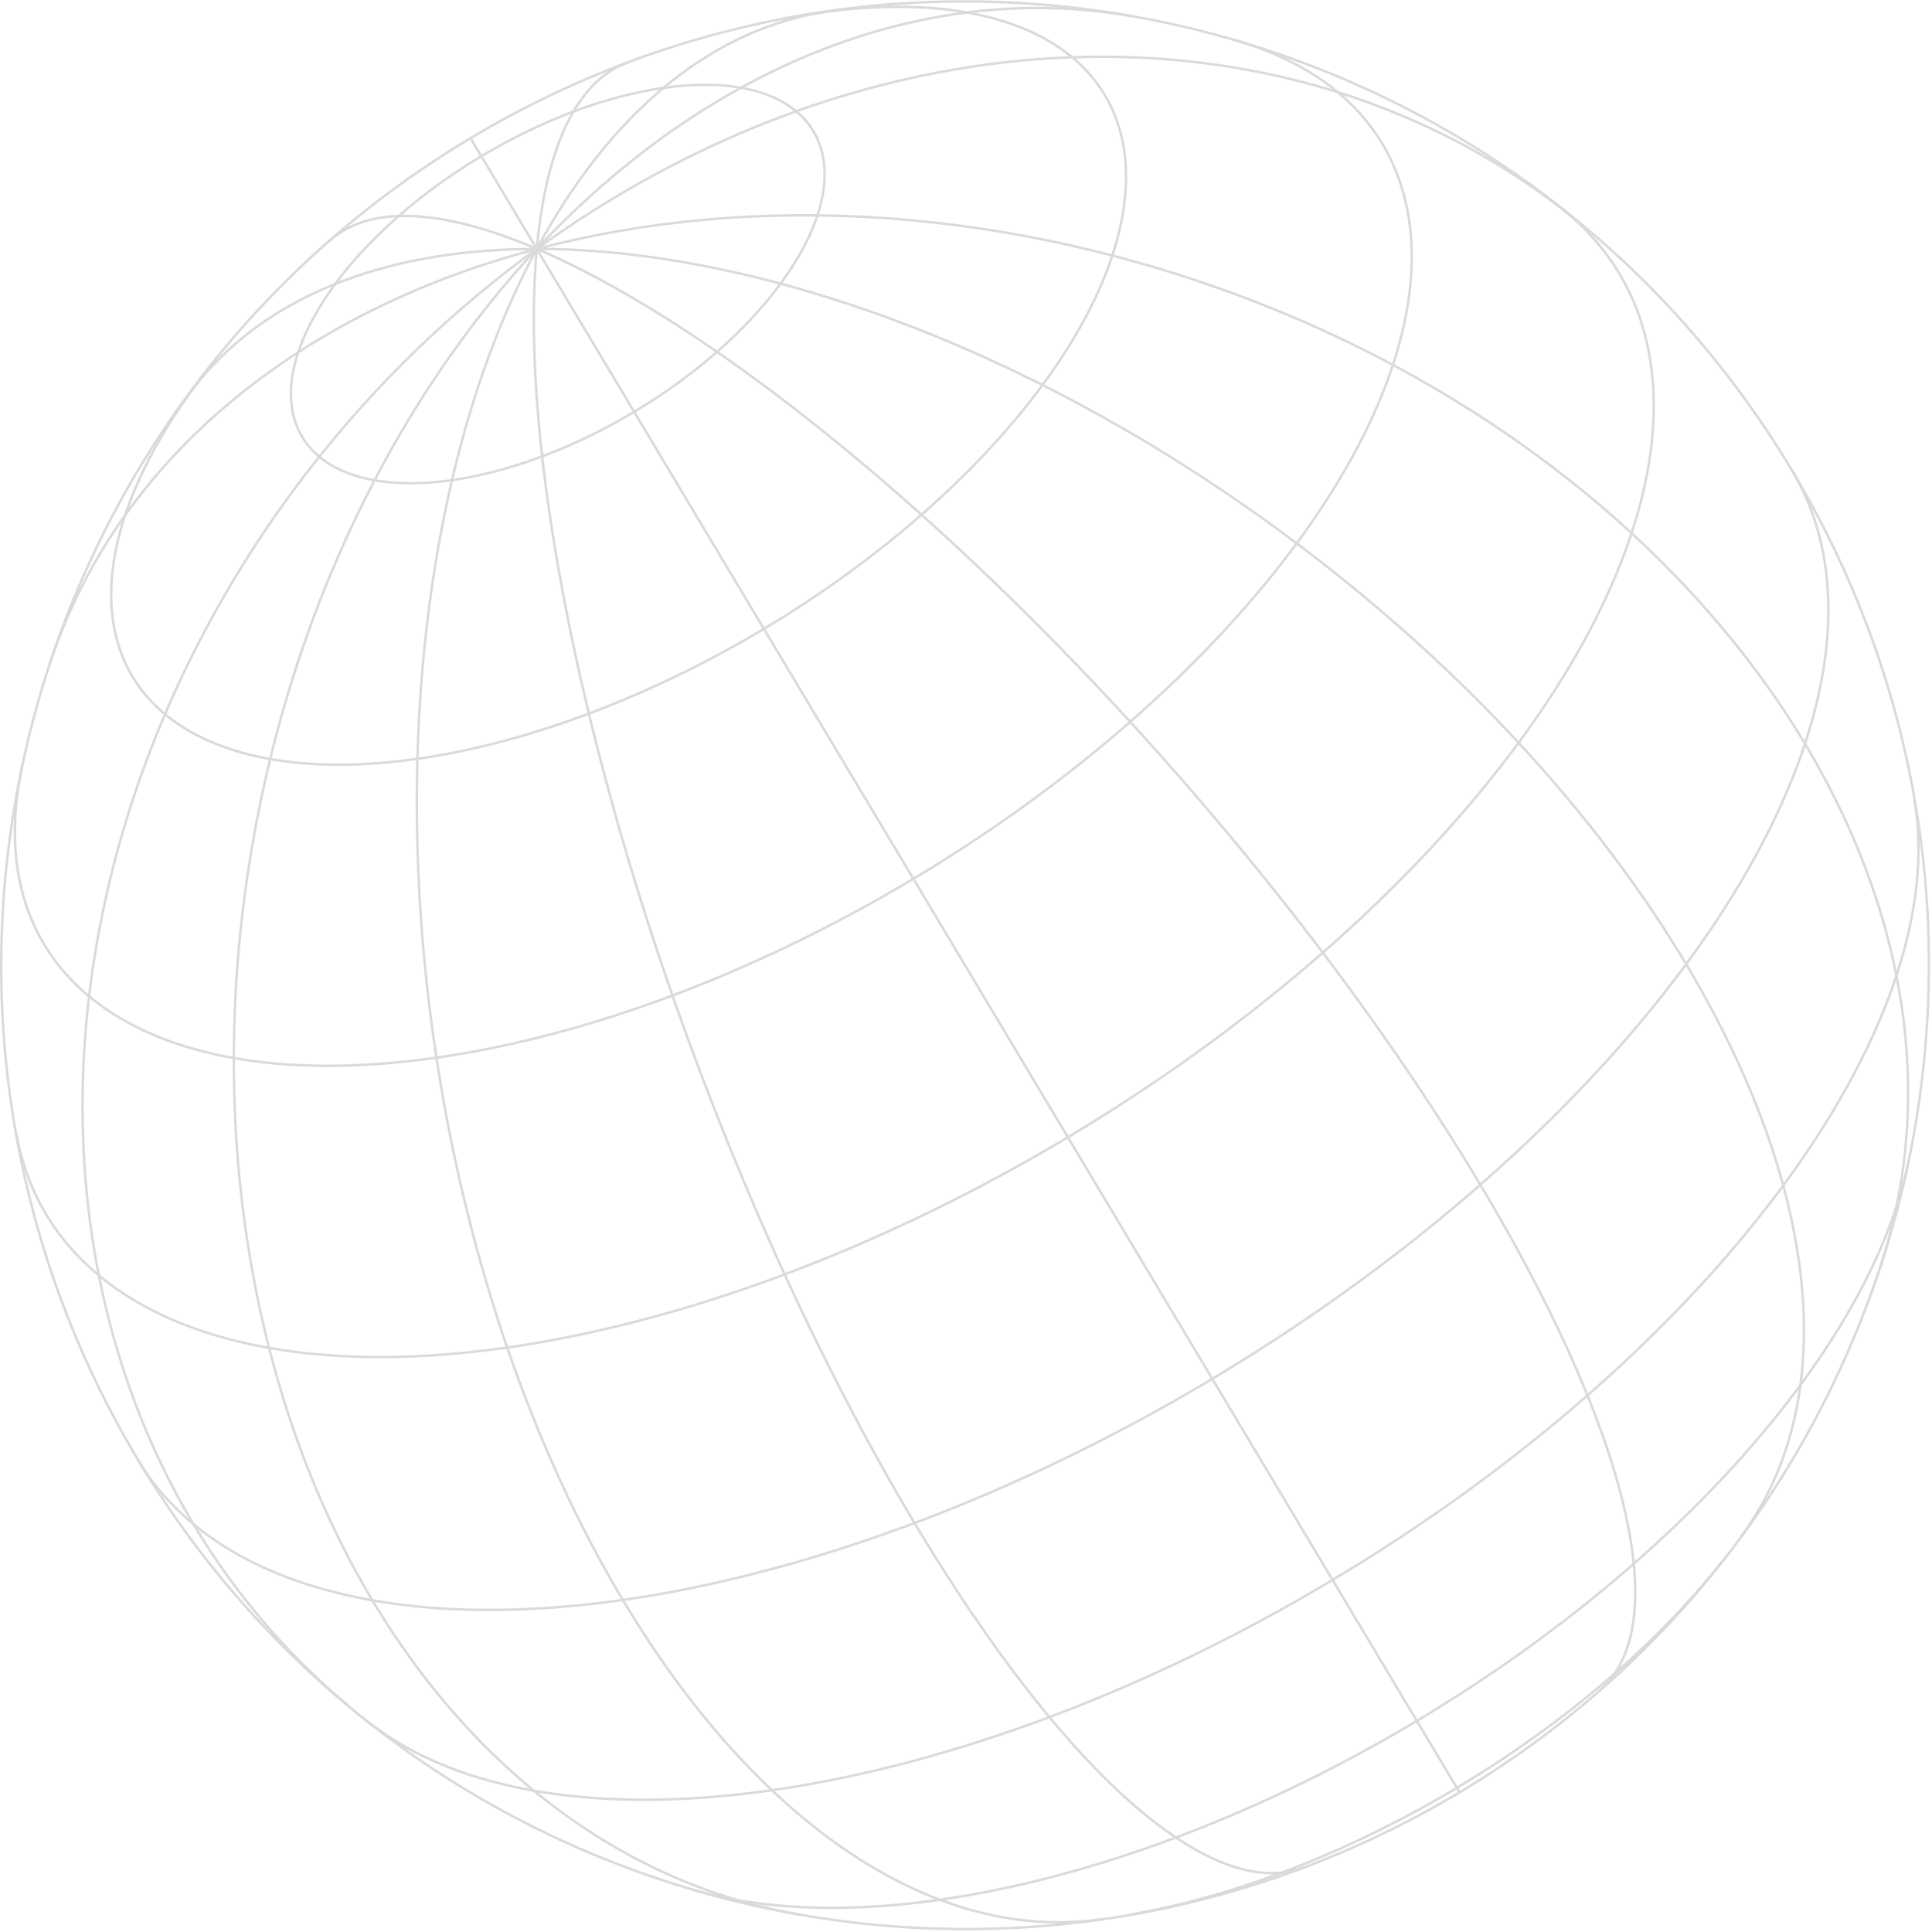 <svg xmlns="http://www.w3.org/2000/svg" id="Layer_1" viewBox="0 0 778 778"><defs><style>      .st0 {        opacity: .2;      }      .st1 {        fill: none;        stroke: #444;        stroke-miterlimit: 10;      }    </style></defs><g id="Group" class="st0"><path id="Vector" class="st1" d="M587.76,721.78s-37.95-63.48-99.57-166.53c-61.62-103.06-137.53-230.02-199.14-333.07-61.61-103.05-99.57-166.54-99.57-166.54"></path><path id="Vector_2" class="st1" d="M524.91,752.05c-38.45,14.42-99.95-41.5-161.35-146.71-61.39-105.21-113.35-243.71-136.29-363.34-22.94-119.63-13.39-202.21,25.06-216.64"></path><path id="Vector_3" class="st1" d="M443.4,772.89c-76.41,10.89-157.45-52.27-212.6-165.69-55.15-113.41-76.03-259.87-54.77-384.17C197.28,98.71,257.44,15.42,333.85,4.53"></path><path id="Vector_4" class="st1" d="M321.11,770.85c-102.4-18.09-184.15-107.64-214.46-234.92-30.31-127.28-4.58-272.96,67.51-382.15C246.25,44.59,353.74-11.53,456.13,6.55"></path><path id="Vector_5" class="st1" d="M140.74,687.28C49.77,611.75,12.94,485.05,44.15,354.9c31.21-130.14,125.7-243.96,247.88-298.58C414.22,1.71,545.53,14.6,636.5,90.13"></path><path id="Vector_6" class="st1" d="M20.04,267.29C70.33,114.62,276.12,45.22,479.68,112.27c203.56,67.05,327.81,245.17,277.52,397.85"></path><path id="Vector_7" class="st1" d="M76.13,158.61c70.74-96.07,268-70.94,440.58,56.13,172.59,127.08,255.15,307.98,184.41,404.05"></path><path id="Vector_8" class="st1" d="M133.06,96.67c47.78-41.81,200.92,55.05,342.06,216.34,141.14,161.29,216.83,325.93,169.06,367.73"></path><path id="Vector_9" class="st1" d="M693.5,628.79c-54.14,68.75-151.5,126.97-237.69,142.11"></path><path id="Vector_10" class="st1" d="M768.39,468.52c-15.56,74.03-92.79,161.65-197.85,224.46-105.06,62.81-218.79,89.37-291.37,68.03"></path><path id="Vector_11" class="st1" d="M770.83,321.52c16.12,91.72-82.18,223.81-234.22,314.71-152.03,90.9-314.92,114.97-388.08,57.36"></path><path id="Vector_12" class="st1" d="M721.7,189.56c35.57,59.5,4.96,152.43-80.31,243.8-85.27,91.36-212.23,167.27-333.07,199.14-120.84,31.87-217.19,14.84-252.77-44.65"></path><path id="Vector_13" class="st1" d="M628.71,83.83c61.37,48.33,45.93,144.04-39.19,242.84-85.12,98.8-223.31,181.43-350.63,209.64-127.32,28.22-218.94-3.48-232.47-80.41"></path><path id="Vector_14" class="st1" d="M498.07,16.39c86.11,25.31,94.1,111.65,19.31,208.77-74.79,97.11-212.83,179.65-333.77,199.56-120.94,19.91-193.22-27.99-174.76-115.83"></path><path id="Vector_15" class="st1" d="M321.44,6.5c81.95-14.4,135,13.49,131.87,69.33-3.12,55.84-61.73,127.21-145.68,177.4-83.95,50.19-174.55,68.04-225.22,44.36-50.67-23.67-50.13-83.6,1.34-148.97"></path><path id="Vector_16" class="st1" d="M327.53,52.83c17,28.43-15.31,79.02-72.16,113.01-56.84,33.99-116.7,38.5-133.69,10.07-16.99-28.42,15.31-79.01,72.15-113,56.85-33.99,116.7-38.5,133.7-10.08Z"></path><path id="Vector_17" class="st1" d="M721.7,189.56c109.98,183.95,50.02,422.23-133.93,532.21-183.95,109.98-422.23,50.02-532.21-133.93C-54.43,403.89,5.53,165.61,189.48,55.63,373.43-54.35,611.71,5.61,721.7,189.56Z"></path></g></svg>